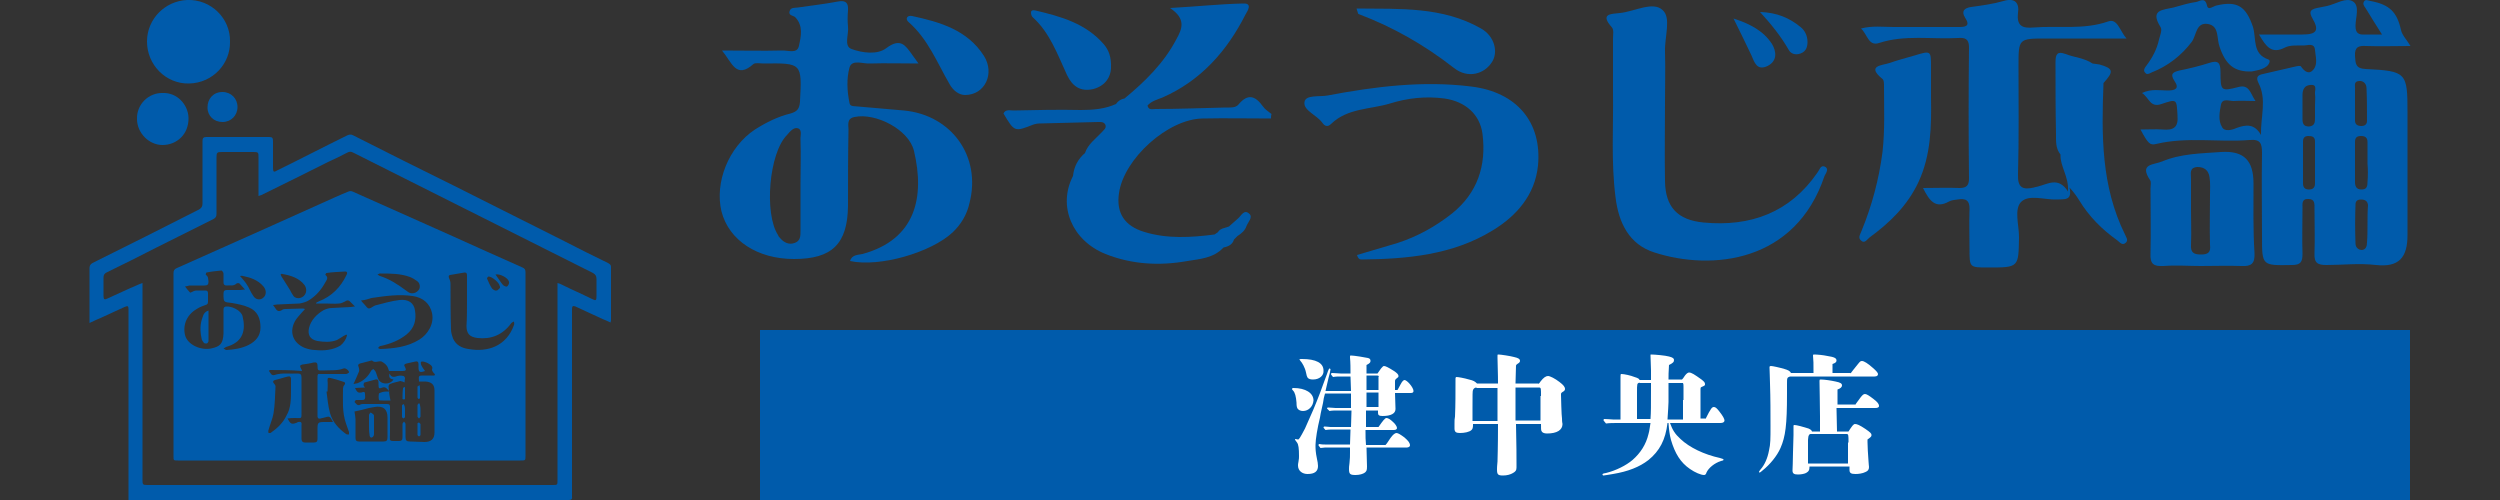 <?xml version="1.0" encoding="utf-8"?>
<!-- Generator: Adobe Illustrator 24.0.1, SVG Export Plug-In . SVG Version: 6.00 Build 0)  -->
<svg version="1.1" id="レイヤー_1" xmlns="http://www.w3.org/2000/svg" xmlns:xlink="http://www.w3.org/1999/xlink" x="0px"
	 y="0px" viewBox="0 0 500 100" style="enable-background:new 0 0 500 100;" xml:space="preserve">
<rect x="0" y="0" width="500" height="100" fill="#333333" stroke="none"/>
<style type="text/css">
	.st0{fill:#005BAB;}
	.st1{fill:#FFFFFF;}
</style>
<g>
	<path class="st0" d="M473.1,13.8c-2-0.1-2-1.1-2.1-2.6c-0.1-1.8,0.7-2.1,2.2-2c2.9,0.1,5.7,0,8.9,0c-0.8-1.3-1.7-2.2-1.9-3.2
		c-0.8-3.6-2.3-5.1-6.1-5.8c-0.5-0.1-1-0.4-1.3,0.1c-0.3,0.5,0,0.9,0.3,1.3c1,1.6,2,3.3,3.3,5.3c-1.5,0-2.5,0-3.4,0
		c-1.3,0.1-1.9-0.3-1.9-1.7c0-1.7,0.9-4-0.5-4.9c-1.4-0.9-3.4,0.5-5.2,0.9c-0.7,0.1-1.3,0.3-2,0.4c-1.3,0.3-1.7,0.7-0.9,2.1
		c1.4,2.4,0.8,3.2-2,3.2c-2.7,0-5.5,0-8.7,0c1.4,2.4,2.5,4,5.2,2.6c1-0.5,2.4-0.4,3.7-0.4c0.8,0,2.2-0.6,2.3,0.9
		c0.1,1.3,0.6,2.8-0.3,3.9c-0.9,1.1-1.8,0.4-2.5-0.6c-0.1-0.2-0.7-0.1-1.1,0c-2.2,0.5-4.3,1-6.5,1.5c-1,0.2-1.5,0.6-0.9,1.8
		c1.7,3.3,0.4,6.8,0.5,10.4c-1.3-2.3-3-2.1-4.9-1.4c-0.9,0.4-2.4,0.8-2.9-0.2c-0.8-1.3-0.5-3-0.2-4.5c0.3-1.3,1.6-0.7,2.5-0.7
		c1.5-0.1,2.9,0,4.4,0c-1-1.4-1.2-3.4-3.4-2.8c-3.5,0.9-3.6,0.8-3.6-3c0-1.9-0.5-2.4-2.3-1.8c-1.9,0.6-3.9,1.1-5.9,1.5
		c-1.2,0.3-2,0.6-1,2.1c1.1,1.6,0,1.9-1.4,1.9c-1.5,0-3.2-0.4-5.1,0.5c1.5,1,1.6,3,3.9,2.2c3.2-1.1,3-0.9,3.2,2.3
		c0.2,2.4-0.8,3-3,2.8c-1.3-0.1-2.7,0-4.4,0c1.5,2.8,1.9,3.2,3.1,2.9c6.2-1.5,12.5-0.3,18.7-0.8c2.2-0.2,2.5,0.7,2.5,2.6
		c-0.1,5.6,0,11.2,0,16.7c0,5.9,0,5.8,6,5.7c1.7,0,2.1-0.6,2.1-2.2c-0.1-3.1,0-6.2,0-9.2c0-0.8-0.2-1.9,1.2-1.8c1.3,0,1.2,1,1.2,1.9
		c0,3,0.1,6,0,8.9c-0.1,2,0.6,2.4,2.4,2.4c3.3,0,6.5-0.4,9.9,0c4.6,0.5,6.3-1.5,6.3-6c0-8.2,0-16.4,0-24.5
		C481.5,14.5,481.3,14.2,473.1,13.8z M463,32.7c0,1.3,0,2.7,0,4c0,0.8-0.4,1.2-1.2,1.2c-0.9,0-1.2-0.5-1.2-1.2c0-2.8,0-5.6,0-8.4
		c0-0.7,0.3-1.1,1.1-1.1c0.8,0,1.3,0.2,1.3,1.1C463,29.8,463,31.2,463,32.7z M463,18.8c0.1,0.7,0,1.5,0,2.3c0,0.9,0,1.7,0,2.6
		c0,0.8-0.1,1.5-1.2,1.6c-1.1,0-1.3-0.6-1.3-1.5c0-1.6,0-3.2,0-4.8c0-1.1,0.4-1.9,1.5-2C463.6,16.8,462.9,18.1,463,18.8z M471,18
		c0.1-0.7-0.4-1.7,0.8-1.8c0.9-0.1,1.5,0.6,1.5,1.4c0.1,2.2,0.1,4.4,0.1,6.6c0,0.7-0.5,1-1.1,1c-0.8,0-1.3-0.3-1.3-1.1
		c0-1.1,0-2.3,0-3.4c0,0,0,0,0,0C471,19.7,471,18.8,471,18z M473.5,44.8C473.5,44.8,473.5,44.8,473.5,44.8c0,1.2,0,2.5-0.1,3.7
		c0,0.7-0.2,1.4-1,1.5c-0.7,0-1.3-0.5-1.3-1.3c-0.1-2.6-0.1-5.2,0-7.8c0-0.7,0.4-1,1.1-1c0.8,0,1.3,0.3,1.4,1.1
		C473.5,42.3,473.5,43.6,473.5,44.8z M473.5,36.4c0,0.8-0.1,1.5-1.2,1.5c-1,0-1.3-0.6-1.3-1.5c0-2.7,0-5.3,0-8
		c0-0.8,0.3-1.2,1.2-1.2c0.8,0,1.3,0.3,1.3,1.2c0,1.4,0,2.9,0,4.3c0,0,0,0,0,0C473.6,33.9,473.6,35.2,473.5,36.4z"/>
	<path class="st0" d="M180.8,22.1c-3.1-0.3-6.1-0.5-9.2-0.8c-0.6-0.1-1.6,0.1-1.7-0.7c-0.5-2.4-0.6-4.9,0-7.1
		c0.5-1.7,2.7-0.7,4.1-0.8c3.1-0.1,6.2,0,9.7,0c-0.7-1-1-1.4-1.3-1.8c-1.3-1.8-2.3-3.4-5.1-1.3c-1.8,1.4-4.8,1-7,0.2
		c-1.6-0.6-0.5-2.9-0.7-4.5c-0.1-1-0.1-2.1,0-3.2c0.1-1.5-0.4-2.1-2-1.8c-2.6,0.5-5.3,0.8-8,1.2c-0.6,0.1-1.5-0.1-1.7,0.8
		c-0.2,0.8,0.7,0.8,1.1,1.1c1.7,1.7,1.2,3.9,0.8,5.7c-0.3,1.8-2.3,0.9-3.5,1c-3.7,0.1-7.5,0-11.9,0c2,2.4,2.8,5.8,6.3,2.7
		c0.4-0.3,1.3-0.1,2-0.1c7.7-0.1,7.7-0.1,7.3,7.6c-0.1,1.4-0.5,2-1.9,2.4c-2.5,0.6-4.9,1.8-7.1,3.2c-5.3,3.5-8.1,10.6-6.7,16.4
		c1.5,5.8,7.2,9.5,14.5,9.5c7.6,0,10.7-3,10.8-10.6c0-5.1,0-10.2,0.1-15.3c0-0.9-0.4-2.2,1.2-2.5c4.2-0.9,10.9,2.5,11.9,6.8
		c2.2,9.3,0.3,17.7-10.3,20.6c-0.9,0.2-2.1,0.1-2.5,1.4c5.9,1.3,16.2-1.7,20.5-5.7c1.7-1.6,2.9-3.6,3.4-5.9
		C196.3,31.3,190.3,23,180.8,22.1z M160.1,36.7C160.1,36.7,160.1,36.7,160.1,36.7c0,3.2,0,6.3,0,9.5c0,1,0,2-1.2,2.4
		c-1.1,0.4-2.1-0.1-2.8-0.9c-0.2-0.2-0.4-0.4-0.5-0.7c-2.8-4.3-1.8-16.4,1.8-20c0.6-0.7,1.4-1.7,2.3-1.3c0.8,0.4,0.3,1.6,0.4,2.4
		C160.2,30.9,160.1,33.8,160.1,36.7z"/>
	<path class="st0" d="M420.7,16.6c2.1-2.3,2-2.9-0.8-3.7c-0.4-0.1-0.9-0.1-1.4-0.2c0,0,0,0,0,0c-1.6-1.1-3.6-1.2-5.4-1.9
		c-1.6-0.6-2,0-2,1.6c0,4.8,0,9.6,0.1,14.4c0,1.4-0.1,2.9,0.9,4.1c-0.1,2.4,1.7,4.4,1.5,7.4c-1.9-3-4-1.5-6-1
		c-0.3,0.1-0.6,0.1-0.8,0.2c-2.2,0.5-3.3,0.1-3.2-2.6c0.2-7.2,0.1-14.4,0.1-21.7c0-5.5,0-5.5,5.6-5.5c5.2,0,10.3,0,16,0
		c-1.4-1.6-1.8-4.1-3.7-3.4c-4.9,1.7-9.9,0.8-14.9,1.2c-2.2,0.2-3.4-0.3-3.1-2.9c0.3-2-0.6-3.1-2.9-2.4c-2.1,0.6-4.3,0.9-6.5,1.2
		c-1.3,0.2-2,0.8-1.2,2.1c1.2,1.8,0,1.9-1.3,1.9c-4.3,0-8.7,0-13,0c-2.1,0-4.2-0.3-6.5,0.3c1.3,1.2,1.5,3.6,3.6,2.9
		c5.2-1.7,10.5-0.7,15.8-1c1.3-0.1,2.2,0.1,2.2,1.8c-0.1,8.8-0.1,17.5,0,26.3c0,1.4-0.5,1.9-1.9,1.9c-2.4-0.1-4.7,0-7.3,0
		c1.3,2.6,2.5,4.2,5.2,2.7c0.5-0.3,1.1-0.3,1.7-0.4c1.7-0.3,2.5,0.2,2.4,2.1c-0.1,2.6,0,5.2,0,7.8c0,3.7,0,3.7,3.7,3.7
		c6.2,0,6.1,0,6.2-6.1c0-2.4-1-5.5,0.4-7c1.6-1.6,4.7-0.4,7.2-0.5c1.5-0.1,3.1,0.3,2.5-2.4c0.9,1,1.4,1.7,1.9,2.5
		c2,3.3,4.6,5.9,7.7,8.1c0.5,0.4,1,1.1,1.7,0.4c0.5-0.5,0-1.1-0.2-1.6C420.2,37.2,420.3,26.9,420.7,16.6z"/>
	<path class="st0" d="M364.9,33.3c-0.8-0.3-1,0.7-1.4,1.2c-5.5,8-13.4,10.9-22.8,10c-5.2-0.5-7.6-3.1-7.7-8.2
		c-0.1-5.3,0-10.6,0-15.9c0,0,0,0,0,0c0-3.4,0.1-6.7,0-10.1c-0.1-2.9,1.3-6.8-0.5-8.3c-1.9-1.8-5.6,0.3-8.5,0.6
		c-1.8,0.2-4.1,0.1-1.6,2.9c0.4,0.5,0.2,1.5,0.2,2.2c0,3.6,0,7.1,0,10.7c0.1,7-0.4,14,0.5,21c0.6,5.1,2.7,9.5,7.8,11.1
		c11.5,3.7,28.2,2,34-15.3C365.2,34.6,365.9,33.7,364.9,33.3z"/>
	<path class="st0" d="M252.6,21.3c-1.5-2.1-3-2.7-4.9-0.4c-0.6,0.7-1.6,0.6-2.5,0.6c-4.7,0.1-9.4,0.3-14.1,0.3
		c-0.6,0-1.4,0.3-1.6-0.7c0.8-0.9,2-1.2,3-1.6c7.7-3.4,12.9-9.3,16.6-16.6c0.4-0.7,1.5-2.3-0.5-2.2c-4.6,0.1-9.1,0.6-14.6,0.9
		c3.3,2.2,2.4,4.2,1.3,6.2c-2.5,4.8-6.3,8.5-10.4,11.9c-0.7,0.1-1.3,0.5-1.7,1.1c0,0,0,0,0,0c-2.2,1-4.6,1.2-7,1.2
		c-4.5-0.1-9,0-13.5,0.1c-0.7,0-1.6-0.3-2,0.6c2.2,3.7,2.2,3.7,6,2.2c0.4-0.1,0.7-0.2,1.1-0.2c3.9-0.1,7.9-0.2,11.8-0.3
		c0.5,0,1.2-0.1,1.5,0.6c0.2,0.7-0.4,1-0.7,1.4c-1.2,1.3-2.8,2.4-3.4,4.2c0,0,0,0,0,0c-1.4,1.2-2.2,2.7-2.4,4.6
		c-3.1,6-0.2,12.9,6.5,15.6c5.3,2.1,10.8,2.4,16.4,1.4c2.5-0.4,5.2-0.6,7.1-2.6c0,0,0.1-0.1,0.1-0.1c1-0.2,1.8-0.6,2.1-1.6
		c0.2-0.2,0.5-0.5,0.7-0.7c0.8-0.5,1.5-1.1,1.8-2c0.3-0.8,1.4-1.8,0.5-2.5c-1-0.9-1.6,0.5-2.2,1c-0.6,0.5-1.1,1-1.7,1.5
		c0,0-0.1,0.1-0.1,0.1c-0.7,0.3-1.7,0.3-2.2,1.1c0,0-0.1,0.1-0.1,0.1c-0.2,0.1-0.4,0.3-0.6,0.4c-4.7,0.6-9.4,0.9-14-0.5
		c-4-1.2-5.7-3.8-5.1-7.8c1-6.9,9.8-14.8,16.7-14.9c4.6-0.1,9.1,0,13.7,0c0-0.3,0-0.6,0.1-0.9C253.7,22.3,253,21.9,252.6,21.3z"/>
	<path class="st0" d="M294.2,17.3c-9.6-1.2-19.2,0-28.7,1.8c-1.6,0.3-4.4-0.2-4.6,1.3c-0.3,1.7,2.5,2.6,3.6,4.2
		c0.5,0.7,1.1,0.8,1.7,0.2c3.3-3.2,7.8-2.9,11.8-4.1c3.5-1.1,7.2-1.5,10.9-1c4.2,0.6,7.1,3.2,7.6,7.1c0.8,6.3-1,11.8-6.1,15.9
		c-3.3,2.6-6.9,4.6-10.9,5.9c-2.7,0.8-5.4,1.6-8.1,2.4c0.2,0.7,0.5,0.9,0.9,0.9c9.1-0.1,18.2-0.9,26.2-5.8c4.8-2.9,8.5-7.1,9.1-13
		C308.4,24.5,303.4,18.4,294.2,17.3z"/>
	<path class="st0" d="M450.7,36.7c0-4.6-1.9-6.6-6.5-6.3c-4,0.3-8,0.3-11.8,1.9c-1.7,0.7-4.6,0.4-2.4,3.7c0.3,0.4,0.1,1.1,0.1,1.7
		c0,4.3,0.1,8.6,0,13c-0.1,2.1,0.6,2.6,2.6,2.5c2.5-0.2,5,0,7.5,0c2.7,0,5.4-0.1,8.1,0c2,0.1,2.7-0.5,2.6-2.6
		C450.6,46,450.7,41.3,450.7,36.7z M440.2,50.9c-1.5,0-2.1-0.4-2-2c0.1-2.3,0-4.6,0-6.9c0,0,0,0,0,0c0-2.1,0-4.2,0-6.3
		c0-1-0.4-2.2,1.3-2.3c1.4,0,2.2,0.7,2.4,2c0.2,1.2,0.1,2.5,0.1,3.7c0,3.3-0.1,6.5,0,9.8C442.2,50.5,441.6,50.9,440.2,50.9z"/>
	<path class="st0" d="M386.2,19.5c0-1,0-1.9,0-2.9c0-1.1,0-2.1,0-3.2c0-3.3,0-3.3-3.3-2.3c-1.7,0.5-3.3,0.9-5,1.5
		c-1.5,0.5-4.7,0.5-1.4,3.2c0.3,0.2,0.3,0.9,0.3,1.4c0,4.4,0.2,8.8-0.3,13.2c-0.7,5.4-2.1,10.7-4.2,15.8c-0.2,0.6-0.8,1.3-0.1,1.9
		c0.7,0.7,1.2-0.2,1.7-0.6c4.1-3,7.6-6.4,9.8-11.1C386.2,31,386.3,25.3,386.2,19.5z"/>
	<path class="st0" d="M271.7,2.8c6.9,2.6,13.2,6.2,19.1,10.8c2.8,2.2,6.1,1.2,7.6-1.2c1.3-2,0.5-5.2-2.2-6.7
		c-7.7-4.4-16.2-3.9-24.9-4C271.6,2.5,271.6,2.8,271.7,2.8z"/>
	<path class="st0" d="M430.3,14.5c3.3-1.3,6-3.4,8.1-6.2c0.9-1.3,0.8-3.9,3.2-3.5c2.3,0.4,1.7,2.9,2.3,4.5c1.2,3.6,2.9,5.1,6.4,5
		c0.9-0.2,2-0.3,3-1c0.5-0.4,0.9-1.2,0.4-1.4c-3.3-1.1-2.4-4.2-3.1-6.5c-1.4-4.1-3.1-5.3-7.3-4.3c-0.6,0.1-1.7,1.1-1.9,0
		c-0.4-1.8-1.5-0.8-2.2-0.7c-1.5,0.2-3,0.7-4.5,1.1c-2.1,0.5-4.8,0.4-2.6,3.9c0.4,0.6-0.1,1.7-0.3,2.5c-0.4,1.9-1.3,3.6-2.5,5.2
		c-0.3,0.4-0.8,1-0.2,1.5C429.4,15,429.9,14.7,430.3,14.5z"/>
	<path class="st0" d="M213.4,15c1.1,2.3,2.7,3.4,5.3,2.8c2.5-0.7,3.4-2.5,3.5-4.1c0.1-2.4-0.5-3.7-1.4-4.8
		c-3.6-4.2-8.6-5.6-13.7-6.8c-0.4-0.1-0.9-0.1-0.9,0.4c0,0.3,0.1,0.8,0.4,1C210,6.6,211.5,10.9,213.4,15z"/>
	<path class="st0" d="M182.4,3.2c-1-0.2-1.4,0.6-0.7,1.2c3.9,3.4,5.7,8.1,8.2,12.4c0.7,1.3,1.9,2.2,3.1,2.2c4,0,6-4.3,3.8-7.8
		C193.5,6,188,4.4,182.4,3.2z"/>
	<path class="st0" d="M360.1,10.7c1.1-0.4,1.4-1.3,1.4-2.3c0-1.2-0.5-2.3-1.4-3c-2.2-1.8-4.7-2.9-8.1-3c2.3,2.5,4.2,4.9,5.7,7.5
		C358.1,10.7,359,11.1,360.1,10.7z"/>
	<path class="st0" d="M353.5,13.2c2-1,1.8-2.9,0.9-4.4c-1.7-2.6-4.3-4-7.7-5.1c1.4,2.8,2.5,5.1,3.6,7.4
		C350.9,12.5,351.4,14.2,353.5,13.2z"/>
</g>
<g>
	<path class="st0" d="M17.9,64.6c0-0.4,0-0.6,0-0.8c0-3.4,0-6.7,0-10.1c0-0.5,0.1-0.8,0.6-1.1c7.1-3.5,14.2-7.1,21.3-10.7
		c0.5-0.3,0.7-0.6,0.7-1.2c0-4.2,0-8.3,0-12.5c0-0.6,0.2-0.8,0.8-0.8c4.2,0,8.3,0,12.5,0c0.7,0,0.8,0.2,0.8,0.9c0,1.8,0,3.5,0,5.3
		c0,0.8,0.2,0.9,0.8,0.5c4.7-2.3,9.3-4.7,14-7c0.4-0.2,0.8-0.3,1.3,0c6.7,3.4,13.3,6.7,20,10c7.4,3.7,14.7,7.4,22.1,11.1
		c2.9,1.5,5.9,3,8.8,4.4c0.3,0.2,0.6,0.3,0.6,0.8c0,3.5,0,7,0,10.5c0,0.1,0,0.3-0.1,0.6c-0.6-0.3-1.1-0.5-1.6-0.7
		c-1.8-0.8-3.6-1.7-5.4-2.5c-0.5-0.2-0.7-0.1-0.7,0.5c0,0.4,0,0.8,0,1.2c0,11.9,0,23.8,0,35.7c0,0.2,0,0.4,0,0.6
		c0.1,0.6-0.2,0.7-0.7,0.7c-6.4,0-12.9,0-19.3,0c-22.6,0-45.3,0-67.9,0c-0.2,0-0.5,0-0.8,0c0-0.2,0-0.4,0-0.6c0-12.4,0-24.7,0-37.1
		c0-0.1,0-0.3,0-0.4c0-0.7-0.1-0.8-0.8-0.5c-1.6,0.7-3.2,1.5-4.8,2.2C19.4,63.9,18.7,64.2,17.9,64.6z M111.5,56.6
		c0.4,0.1,0.6,0.2,0.8,0.3c2,1,4.1,1.9,6.1,2.9c0.8,0.4,0.9,0.3,0.9-0.6c0-1.1,0-2.3,0-3.4c0-0.6-0.2-0.9-0.7-1.2
		c-8.3-4.2-16.6-8.3-24.9-12.5c-7.7-3.9-15.4-7.7-23.1-11.6c-0.4-0.2-0.7-0.2-1.1,0c-1.3,0.7-2.6,1.3-3.9,1.9
		c-4.4,2.2-8.8,4.4-13.3,6.6c-0.2,0.1-0.4,0.1-0.6,0.2c0-0.3,0-0.6,0-0.8c0-2.3,0-4.6,0-6.9c0-1,0-1.1-1-1.1c-2.1,0-4.2,0-6.3,0
		c-1,0-1.1,0.1-1.1,1.1c0,3.8,0,7.5,0,11.3c0,0.5-0.2,0.8-0.6,1c-3.8,1.9-7.6,3.8-11.4,5.7c-3.3,1.7-6.7,3.4-10,5
		c-0.4,0.2-0.6,0.5-0.6,1c0,1.2,0,2.5,0,3.7c0,0.7,0.2,0.8,0.8,0.5c1.5-0.7,3.1-1.4,4.6-2.1c0.8-0.3,1.5-0.7,2.4-1
		c0,0.3,0,0.5,0,0.7c0,4,0,8,0,12c0,8.9,0,17.9,0,26.8c0,0.8,0.1,0.9,0.9,0.9c1.2,0,2.3,0,3.5,0c25.9,0,51.7,0,77.6,0c1,0,1,0,1-1
		c0-12.7,0-25.4,0-38.1C111.5,57.7,111.5,57.2,111.5,56.6z"/>
	<path class="st0" d="M46,8.3c0.1,4.4-3.4,8.3-8.2,8.4c-4.6,0.1-8.4-3.7-8.4-8.4c0-4.5,3.6-8.1,8-8.3C42.2-0.2,46.1,3.7,46,8.3z"/>
	<path class="st0" d="M32.6,18.6c2.8-0.1,5,2.3,5.1,4.9c0.1,3.4-2.4,5.5-5.2,5.5c-2.7,0-5.1-2.4-5.1-5.2
		C27.3,20.9,29.7,18.5,32.6,18.6z"/>
	<path class="st0" d="M44.5,18.4c1.7,0,3,1.3,3,3c0,1.7-1.3,3-3,3c-1.7,0-3-1.2-3-2.9C41.5,19.7,42.7,18.4,44.5,18.4z"/>
	<path class="st0" d="M69.9,92.1c-11.4,0-22.9,0-34.3,0c-0.9,0-0.9,0-0.9-0.9c0-6.1,0-12.2,0-18.3c0-6.1,0-12.2,0-18.3
		c0-0.5,0.2-0.8,0.7-1c5.9-2.6,11.8-5.3,17.7-7.9c4.6-2.1,9.2-4.1,13.8-6.2c0.9-0.4,1.8-0.8,2.8-1.2c0.2-0.1,0.6-0.1,0.8,0
		c8.9,4,17.8,7.9,26.6,11.9c2.5,1.1,4.9,2.2,7.4,3.3c0.5,0.2,0.6,0.5,0.6,1c0,12.2,0,24.4,0,36.6c0,1,0,1-1,1
		C92.7,92.1,81.3,92.1,69.9,92.1z M70.7,76.8c0.4-0.1,0.7-0.1,0.9-0.2c1.2-0.5,2-1.3,2.6-2.4c0.1-0.2,0.3-0.3,0.5-0.4
		c0.1,0.2,0.3,0.3,0.4,0.5c0.2,0.4,0.3,0.9,0.5,1.4c0.3,0.7,0.9,1,1.6,1c0.5,0,1.1-0.2,1.5-0.8c-0.6-0.1-1-0.3-0.8-1.2
		c0.4,0.9,1,0.7,1.6,0.5c0.4-0.1,0.8-0.1,1.2,0c0.1,0,0.3,0.3,0.3,0.4c0,0.3-0.1,0.6-0.1,0.9c-0.2-0.1-0.3-0.2-0.5-0.2
		c-0.1,0-0.2-0.1-0.3-0.1c-0.7,0.2-1.4,0.3-2.1,0.6c-0.1,0-0.3,0.3-0.3,0.5c0.1,1,0.2,2,0.4,2.8c-0.7,0-1.1,0-1.6,0
		c-0.2,0-0.7,0-0.7-0.1c-0.1-0.4-0.1-0.9,0-1.3c0-0.1,0.5-0.2,0.7-0.3c0.4-0.1,0.8-0.1,1.4-0.1c-0.5-0.5-0.7-1-1.4-0.8
		c-0.7,0.3-0.8,0.2-0.8-0.6c0-0.2,0-0.3,0-0.5c0-0.4-0.2-0.6-0.6-0.5c-0.7,0.2-1.5,0.4-2.2,0.6c-0.1,0-0.2,0.3-0.2,0.5
		c0,0.1,0.1,0.3,0.3,0.5c-0.7,0-1.4,0.1-2,0.1c0.4,0.9,0.7,1,1.3,0.9c0.3-0.1,0.7-0.3,0.7,0.3c0.1,1,0,1.2-0.6,1.2
		c-0.4,0-0.8,0-1.2,0c-0.1,0-0.3,0.4-0.3,0.4c0.3,0.3,0.6,0.9,1.2,0.5c0.2-0.1,0.4-0.1,0.6-0.1c1.6,0,3.1,0,4.7,0
		c0.5,0,0.6,0.2,0.6,0.6c0,1.7,0,3.4,0,5.1c0,1.9-0.4,1.7,1.8,1.7c0.5,0,0.7-0.2,0.7-0.7c0-0.9,0-1.8,0-2.7c0-0.2,0.2-0.3,0.3-0.5
		c0.1,0.2,0.3,0.3,0.3,0.5c0,0.9,0,1.7,0,2.6c0,0.7,0.2,0.9,0.9,0.9c1,0,1.9,0.1,2.9,0.1c1.3,0,2-0.6,2-1.9c0-2.8,0-5.6,0-8.4
		c0-1.2-0.6-1.7-1.8-1.8c-0.4,0-0.9,0-1.3,0c-0.1-1.2-0.1-1.2,1-1.2c0.7,0,1.4,0,2.1,0c0-0.1,0-0.1,0.1-0.2
		c-0.1-0.2-0.3-0.3-0.4-0.5c-0.1-0.1-0.2-0.3-0.2-0.5c0.2-0.5-0.1-0.8-0.4-1c-0.4-0.3-0.9-0.5-1.4-0.6c-0.1,0-0.4,0-0.4,0.1
		c-0.1,0.1,0,0.3,0,0.5c0.2,0.5,0.5,0.9,0.8,1.3c-1.1,0.4-1.3,0.2-1.3-0.8c0-0.2,0-0.4,0-0.6c0-0.4-0.2-0.6-0.6-0.5
		c-0.6,0.1-1.2,0.3-1.8,0.4c-0.4,0.1-0.6,0.3-0.3,0.7c0.3,0.6,0.2,0.8-0.5,0.8c-0.9,0-1.8,0-2.7,0c-0.1-0.3-0.2-0.7-0.4-1
		c-0.3-0.4-0.7-0.7-1.1-0.9c-0.6-0.2-1.3,0.4-1.9-0.2c0,0-0.1,0-0.1,0c-0.8,0.2-1.5,0.4-2.3,0.6c-0.3,0.1-0.5,0.3-0.3,0.6
		c0.1,0.3,0.2,0.7,0.1,1C71.4,75.3,71.1,75.9,70.7,76.8z M37,57.3c0.4,0.5,0.7,0.9,1,1.2c0.1,0.1,0.5-0.2,0.8-0.3
		c0.1,0,0.3-0.1,0.4-0.1c0.6,0,1.2,0,1.8,0c0.5,0,0.6,0.2,0.6,0.6c0,0.5,0,1.1,0,1.6c0,0.4-0.1,0.6-0.5,0.7
		c-0.6,0.2-1.1,0.4-1.6,0.7c-2,1.1-3,3.1-2.5,5.3c0.5,2,3.2,3.1,5.2,2.7c1.9-0.4,2.4-1,2.5-3c0-0.3,0-0.7,0-1c0-1.2,0-2.5,0-3.7
		c0-0.3,0-0.6,0.5-0.7c1.2-0.1,3,0.8,3.3,1.9c0.7,2.8,0.1,5-2.7,6c-0.2,0.1-0.4,0.1-0.6,0.2c-0.2,0.1-0.3,0.2-0.5,0.3
		c0.2,0.1,0.4,0.3,0.6,0.3c1.5-0.1,3-0.3,4.4-1c1.4-0.7,2.4-1.8,2.4-3.5c0-1.8-0.6-3.3-2.3-4c-1.1-0.5-2.3-0.7-3.4-0.9
		c-1.7-0.2-1.7-0.1-1.7-1.9c0-0.5,0.2-0.7,0.7-0.7c0.9,0,1.8,0,2.7,0c0.2,0,0.5-0.1,0.9-0.1c-0.5-0.5-0.8-0.9-1.1-1.2
		c-0.1-0.1-0.4-0.1-0.6,0c-0.6,0.6-1.3,0.3-2,0.4c-0.4,0-0.6-0.2-0.6-0.6c0-0.6,0-1.2,0-1.8c0-0.2-0.3-0.6-0.4-0.6
		c-1,0.1-2,0.2-3,0.4c-0.1,0-0.2,0.5-0.1,0.5c0.5,0.3,0.4,0.8,0.5,1.3c0,0.6-0.2,0.8-0.8,0.8c-1,0-2.1,0-3.1,0
		C37.7,57.2,37.5,57.2,37,57.3z M69.4,67.1c0-0.1-0.1-0.1-0.1-0.2c-0.2,0.1-0.4,0.2-0.6,0.3c-0.5,0.3-0.9,0.6-1.3,0.8
		c-1.3,0.5-2.6,0.4-3.9,0.2c-1.5-0.3-2-1.2-1.7-2.6c0.4-1.6,1.5-2.7,2.8-3.5c0.5-0.3,1.2-0.5,1.8-0.5c1.2-0.1,2.5-0.1,3.8-0.2
		c0.2,0,0.4-0.1,0.8-0.1c-0.4-0.4-0.7-0.7-1-1c-0.3-0.3-0.6-0.3-1,0c-0.4,0.2-0.8,0.4-1.2,0.4c-0.9,0.1-1.8,0-2.7,0
		c-0.6,0-1.2,0-1.9,0c0-0.1,0.1-0.1,0.1-0.2c0.1-0.1,0.3-0.1,0.4-0.2c2.6-1,4.4-2.8,5.6-5.3c0.2-0.4,0.2-0.7-0.3-0.7
		c-1.3,0.1-2.5,0.1-3.7,0.3c-0.1,0-0.3,0.4-0.2,0.4c0.6,0.5,0.3,0.9,0,1.4c-0.8,1.5-1.9,2.8-3.4,3.7c-0.5,0.3-1.2,0.5-1.8,0.6
		c-1.5,0.1-3,0.1-4.5,0.2c-0.2,0-0.5,0.1-0.8,0.1c0.2,0.3,0.4,0.5,0.5,0.7c0.3,0.5,0.7,0.7,1.3,0.3c0.2-0.2,0.6-0.2,0.8-0.2
		c1.1,0,2.2-0.1,3.4-0.1c0.1,0,0.3,0.1,0.4,0.1c-0.6,0.7-1.3,1.4-1.8,2.1c-1.5,2.3-0.7,4.7,1.8,5.7c0.6,0.2,1.3,0.4,2,0.4
		c1.8,0.2,3.6,0,5.1-0.9C68.7,68.6,69.2,67.9,69.4,67.1z M93.4,60.3C93.4,60.3,93.4,60.3,93.4,60.3c0-1.7,0-3.4,0-5.1
		c0-0.4,0-0.7-0.5-0.7C91.9,54.7,91,54.8,90,55c-0.3,0.1-0.3,0.2-0.2,0.6c0.2,0.4,0.3,0.8,0.3,1.2c0,3,0,6.1,0.1,9.1
		c0,0.6,0.2,1.2,0.4,1.8c0.6,1.3,1.7,1.9,3.1,2.1c3.9,0.7,7.6-0.6,9.1-4.8c0.1-0.2,0-0.4,0-0.7c-0.2,0.1-0.5,0.2-0.6,0.4
		c-1.7,2.3-4,3.2-6.7,2.9c-1.6-0.2-2.2-0.9-2.2-2.4C93.4,63.5,93.4,61.9,93.4,60.3z M53.9,74c0,0.1,0,0.1-0.1,0.2
		c0.3,0.4,0.5,1,1.1,0.8c1.5-0.5,3.1-0.2,4.6-0.3c0.6,0,0.8,0.2,0.8,0.8c0,2.3,0,4.6,0,6.8c0,1.6,0.1,1.3-1.3,1.3
		c-0.5,0-0.9,0-1.5,0.1c0.6,1.1,0.8,1.2,1.7,0.9c0.1,0,0.2-0.1,0.4-0.2c0.5-0.1,0.8,0,0.7,0.6c0,0.9,0,1.9,0,2.8
		c0,0.4,0.2,0.7,0.7,0.7c0.6,0,1.2,0,1.8,0c0.5,0,0.7-0.2,0.7-0.7c0-0.6,0-1.1,0-1.7c0-1.7,0-1.7,1.7-1.7c0.4,0,0.9,0,1.4,0
		c-0.6-1.2-0.7-1.2-1.7-0.9c-0.3,0.1-0.5,0.1-0.8,0.2c-0.3,0.1-0.6,0-0.6-0.5c0-2.6,0-5.3,0-7.9c0-0.4,0.1-0.6,0.5-0.5
		c0.3,0,0.6,0,1,0c1.4,0,2.8,0,4.2,0c0.2,0,0.5-0.2,0.6-0.3c0.1-0.3-0.7-1-1.1-0.8c-1.3,0.5-2.7,0.3-4.1,0.4c-1,0-1.1,0.1-1.1-1
		c0-0.5-0.2-0.7-0.8-0.6c-0.7,0.2-1.5,0.3-2.2,0.4c-0.5,0.1-0.6,0.3-0.3,0.8c0.1,0.1,0.1,0.2,0.2,0.5C58.1,74,56,74,53.9,74z
		 M72.2,60.1c0.3,0.4,0.5,0.6,0.7,0.8c0.8,1,0.8,1,1.9,0.3c0.1,0,0.2-0.1,0.2-0.1c1.6-0.4,3.2-0.9,4.9-1.1c1.8-0.2,2.9,0.6,3.1,2.1
		c0.3,1.9-0.1,3.5-1.7,4.8c-1.5,1.2-3.3,1.9-5.2,2.3c-0.2,0-0.3,0.2-0.5,0.4c0.2,0.1,0.3,0.2,0.5,0.2c2.7-0.1,5.4-0.4,7.8-1.9
		c1.6-1,3-3.1,2.5-5.3c-0.4-1.8-1.7-3.1-3.9-3.4c-2.7-0.4-5.5,0-8.2,0.4C73.7,59.8,73.1,60,72.2,60.1z M70.9,82.3
		c0.1,0.7,0.2,1.2,0.2,1.7c0,1.2,0,2.4,0,3.6c0,0.5,0.2,0.7,0.7,0.7c1.6,0,3.3,0,4.9,0c0.6,0,0.8-0.2,0.8-0.8c0-1.3,0-2.6,0-4
		c0-1.7-0.9-2.4-2.6-2.1c-0.4,0.1-0.7,0.1-1.1,0.2C72.8,81.9,71.8,82.1,70.9,82.3z M58.2,77.9c0-0.7,0-1.4,0-2.1
		c0-0.4-0.2-0.6-0.6-0.5c-0.9,0.2-1.7,0.5-2.6,0.7c-0.4,0.1-0.5,0.4-0.2,0.7c0.2,0.2,0.3,0.4,0.3,0.6c-0.1,1.8-0.1,3.6-0.4,5.4
		c-0.2,1.1-0.7,2.2-1,3.3c-0.1,0.2,0,0.4,0,0.6c0.1,0,0.3,0,0.4,0c1.3-0.9,2.5-2,3.2-3.5C58.2,81.6,58.2,79.8,58.2,77.9z M65.5,78.3
		c-0.1,0-0.1,0-0.2,0c0.2,1.4,0.3,2.9,0.7,4.3c0.5,1.8,1.7,3.1,3.2,4.2c0.1,0.1,0.4,0.1,0.6,0.1c0-0.2,0-0.4,0-0.5
		c-0.2-0.6-0.4-1.1-0.6-1.7c-0.8-2.3-0.6-4.6-0.6-7c0-0.2,0.1-0.5,0.2-0.6c0.4-0.5,0.2-0.7-0.3-0.8c-0.8-0.3-1.6-0.5-2.4-0.7
		c-0.5-0.1-0.6,0-0.6,0.5C65.6,76.8,65.5,77.6,65.5,78.3z M75.5,54.9c0.3,0.2,0.4,0.3,0.5,0.3c1.9,0.6,3.6,1.7,5.2,2.9
		c0.3,0.2,0.5,0.4,0.8,0.5c0.7,0.2,1.4-0.1,1.8-0.7c0.3-0.5,0.2-1.3-0.4-1.7c-0.4-0.3-0.9-0.6-1.4-0.8c-1.9-0.7-3.9-0.7-5.9-0.7
		C76,54.6,75.8,54.8,75.5,54.9z M56.1,54.9c0.1,0.1,0.1,0.3,0.2,0.4c0.6,0.9,1.1,1.8,1.7,2.7c0.2,0.4,0.4,0.8,0.7,1.2
		c0.3,0.4,0.8,0.5,1.3,0.4c1.2-0.3,1.6-1.6,0.9-2.6c-1.1-1.4-2.7-1.9-4.4-2.2C56.3,54.7,56.3,54.8,56.1,54.9z M48,55.2
		c0.5,0.6,0.9,1,1.3,1.6c0.5,0.7,0.8,1.6,1.3,2.3c0.5,0.9,1.5,1,2.1,0.4c0.6-0.5,0.6-1.5,0-2.2c-1.1-1.3-2.6-1.8-4.1-2.1
		C48.4,55.1,48.2,55.2,48,55.2z M100,57.6c0-0.3,0-0.4-0.1-0.5c-0.1-0.6-1.5-1.8-2.2-1.8c-0.1,0-0.3,0.3-0.3,0.4
		c0.3,0.7,0.6,1.4,1,2c0.2,0.2,0.6,0.5,0.9,0.4C99.6,58.1,99.8,57.7,100,57.6z M99.1,54.9c0.5,0.7,1,1.5,1.5,2.1
		c0.2,0.2,0.7,0.4,0.8,0.3c0.2-0.1,0.5-0.6,0.4-0.9C101.7,55.6,100,54.7,99.1,54.9z"/>
	<path class="st0" d="M84.1,82.1c0,0.4,0,0.8,0,1.2c0,0.1-0.2,0.3-0.3,0.4c-0.1-0.1-0.3-0.3-0.3-0.4c0-0.8,0-1.5,0-2.3
		c0-0.1,0.2-0.2,0.3-0.4c0.1,0.1,0.2,0.3,0.2,0.4C84.1,81.4,84.1,81.8,84.1,82.1C84.1,82.1,84.1,82.1,84.1,82.1z"/>
	<path class="st0" d="M81,82.2c0,0.4,0,0.8,0,1.2c0,0.1-0.2,0.2-0.3,0.3c-0.1-0.1-0.3-0.2-0.3-0.3c0-0.8,0-1.5,0-2.3
		c0-0.1,0.2-0.2,0.3-0.3c0.1,0.1,0.2,0.3,0.2,0.4C81,81.4,81,81.8,81,82.2C81,82.2,81,82.2,81,82.2z"/>
	<path class="st0" d="M84.1,85.9c0,0.4,0,0.7,0,1.1c0,0.1-0.2,0.2-0.3,0.3c-0.1-0.1-0.3-0.2-0.3-0.3c0-0.8,0-1.5,0-2.3
		c0-0.1,0.2-0.2,0.3-0.2c0.1,0.1,0.2,0.2,0.3,0.3C84.1,85.1,84.1,85.5,84.1,85.9C84.1,85.9,84.1,85.9,84.1,85.9z"/>
	<path class="st0" d="M83.9,77c0,0.2,0.1,0.4,0.1,0.5c0,0.7,0,1.4,0,2.1c0,0.1-0.2,0.2-0.3,0.2c-0.1-0.1-0.2-0.2-0.2-0.3
		c0-0.7,0-1.5,0-2.2C83.7,77.2,83.8,77.1,83.9,77z"/>
	<path class="st0" d="M81,77.4c0,0.8,0,1.6,0,2.3c0,0.1-0.1,0.2-0.2,0.2c-0.1,0-0.3-0.1-0.3-0.1c0-0.7,0-1.4,0.1-2.1
		C80.6,77.5,80.7,77.5,81,77.4z"/>
	<path class="st0" d="M41.7,62.1c0,2.1,0,4.1,0,6.1c0,0.2-0.2,0.4-0.3,0.5c-0.2,0-0.5,0-0.6-0.1c-0.2-0.3-0.5-0.6-0.5-1
		c-0.3-1.4-0.3-2.8,0.2-4.1C40.7,62.7,41.1,62.3,41.7,62.1z"/>
	<path class="st0" d="M73.8,85c0-0.7,0-1.3,0-2c0-0.2,0.2-0.3,0.3-0.5c0.2,0.1,0.4,0.2,0.6,0.4c0.1,0.1,0.1,0.3,0.1,0.4
		c0,1.2,0,2.4,0,3.6c0,0.2-0.2,0.5-0.4,0.6c-0.4,0.1-0.5-0.3-0.5-0.6C73.8,86.3,73.8,85.6,73.8,85z"/>
</g>
<rect x="152" y="66" class="st0" width="330" height="34"/>
<g>
	<path class="st1" d="M260.6,82.2c-0.5,0-0.9-0.2-1.1-0.5c-0.1-0.2-0.2-0.4-0.2-1.2c-0.1-1.2-0.3-2-0.7-2.4
		c-0.1-0.1-0.2-0.2-0.2-0.3c0-0.1,0.1-0.2,0.3-0.2c2.4,0,4,1,4,2.5C262.6,81.3,261.7,82.2,260.6,82.2z M279.5,78
		c0.2-0.3,0.2-0.4,0.6-1.1c0.3-0.6,0.6-0.9,0.8-0.9c0.5,0,1.8,1.5,1.8,2.2c0,0.3-0.2,0.4-0.6,0.4h-3.1l0.1,3.2
		c0,0.9-0.9,1.4-2.6,1.4c-0.7,0-0.9-0.2-0.9-0.6v-0.5h-2.4l0,3.3h2.5c0.9-1.3,1.3-1.8,1.6-1.8c0.3,0,0.8,0.3,1.2,0.7
		c0.5,0.4,0.9,1,0.9,1.3c0,0.2-0.2,0.4-0.6,0.4h-5.7c0,1.6,0,1.8,0.1,3h3.9c0.2-0.2,0.2-0.2,1-1.4c0.5-0.7,0.9-1,1.2-1
		c0.3,0,0.8,0.3,1.6,0.9c0.8,0.7,1.1,1.1,1.1,1.6c0,0.2-0.3,0.4-0.6,0.4h-8.1l0.1,3.8c0,0.8-0.1,0.9-0.4,1.2
		c-0.4,0.3-1.1,0.5-1.9,0.5c-1.1,0-1.3-0.2-1.3-1.2c0-0.2,0-0.6,0.1-1.2c0.1-1.1,0.1-1.2,0.1-2.1c0-0.7,0-0.9,0-1h-4.2
		c-0.6,0-1.1,0-1.7,0.1c-0.4-0.5-0.4-0.5-0.4-0.6c0-0.1,0.1-0.2,0.2-0.2c0.4,0.1,0.9,0.1,1.1,0.1h5l0.1-3H267c-0.6,0-1.3,0-1.9,0.1
		c-0.4-0.4-0.4-0.5-0.4-0.5c0-0.1,0.1-0.2,0.2-0.2c0.4,0,0.9,0.1,1.2,0.1h4.1l0.1-3.3h-2.8c-0.5,0-1.1,0-1.6,0.1
		c-0.4-0.4-0.5-0.5-0.5-0.5c0-0.1,0.1-0.2,0.2-0.2c0.5,0,1.2,0.1,1.5,0.1h3.1v-2.9H265c-0.2,0.7-0.3,1.1-0.4,1.9
		c-0.3,1.5-0.4,1.6-0.6,2.9c-0.5,2-0.9,4.4-0.9,5.5c0,0.7,0,1.4,0.3,2.8c0.1,0.4,0.2,1,0.2,1.4c0,1.1-0.7,1.6-2.1,1.6
		c-1,0-1.9-0.6-1.9-1.7c0-0.2,0-0.3,0.1-0.8c0.1-0.5,0.1-0.8,0.1-1.1c0-1.5-0.1-2.3-0.4-2.7c-0.2-0.3-0.4-0.5-0.4-0.6
		c0-0.1,0.1-0.1,0.1-0.1s0.4,0.1,0.5,0.1c0.2,0,0.4-0.3,1.4-2.2c1.4-3.1,2-4.5,3-7.1c0.7-2,1.5-4,1.6-4.4c0.2-0.4,0.2-0.5,0.3-0.5
		s0.2,0.1,0.2,0.2c0,0.1-0.2,1.1-0.4,1.7c-0.2,0.9-0.4,1.7-0.6,2.6h5.1l-0.1-2.9h-1.9c-0.5,0-1.1,0-1.6,0.1
		c-0.4-0.5-0.4-0.5-0.4-0.6c0-0.1,0.1-0.2,0.2-0.2c0.6,0,1.3,0.1,1.7,0.1h2c0-0.9,0-2.2-0.1-3.2c0-0.4,0-0.4,0.2-0.4
		c0.6,0,3,0.4,3.4,0.5c0.4,0.1,0.5,0.3,0.5,0.6c0,0.3-0.2,0.5-0.8,0.8l0,1.7h2.2c0.2-0.3,0.4-0.6,0.7-1c0.3-0.3,0.4-0.5,0.6-0.5
		c0.3,0,0.9,0.3,2,1c0.6,0.4,0.9,0.7,0.9,1c0,0.2-0.1,0.3-0.4,0.5c-0.2,0.2-0.3,0.2-0.3,0.6V78H279.5z M262.6,75.9
		c-0.5,0-0.9-0.1-1.1-0.4c-0.1-0.2-0.2-0.4-0.3-1c-0.2-1-0.8-2-1.1-2.3c-0.1-0.2-0.2-0.2-0.2-0.3s0.1-0.1,0.5-0.1
		c2.8,0,4.3,0.8,4.3,2.3C264.8,75.1,263.9,75.9,262.6,75.9z M275.8,75.3c0-0.1-0.2-0.2-0.4-0.2h-2.1l0,2.9h2.4V75.3z M273.3,78.6
		l0,2.1v0.7h2.4v-2.9H273.3z"/>
	<path class="st1" d="M307.7,76.8c0.2-0.2,0.2-0.2,0.4-0.5c0.6-0.8,1.1-1.1,1.5-1.1c0.4,0,1.4,0.5,2.3,1.2c0.8,0.6,1.1,1,1.1,1.4
		c0,0.2-0.1,0.4-0.5,0.6c-0.3,0.2-0.3,0.3-0.3,0.5V79c0,0.2,0.1,4.3,0.2,4.7c0,0.8,0.1,1,0.1,1.1c0,1.2-1.1,1.9-3.1,1.9
		c-0.6,0-1-0.2-1.1-0.5c-0.1-0.2-0.1-0.4-0.1-1.4h-5c0.1,4.1,0.1,6.7,0.1,7.9c0,0.2,0,0.6,0,0.8c0,0.6-0.2,0.8-0.7,1.1
		c-0.5,0.3-1.2,0.5-2,0.5c-1,0-1.2-0.2-1.2-1.2c0-0.2,0-0.7,0.1-1.6c0-0.3,0.1-2.8,0.1-7.5h-5v0.2c0,0.6-0.1,0.8-0.3,1
		c-0.4,0.4-1.4,0.6-2.3,0.6c-0.8,0-1.1-0.2-1.1-0.9c0-0.1,0-0.1,0-0.9c0-0.7,0-1,0.1-1.5c0.1-2.3,0.1-4.7,0.1-7.4v-0.2
		c0-0.2,0.1-0.3,0.2-0.3c0.3,0,1.5,0.2,2.5,0.5c0.9,0.2,1.2,0.4,1.6,0.8h4.2c0-1.1,0-1.1-0.1-5.1v-0.4c0-0.3,0-0.3,0.2-0.3
		c0.4,0,2.4,0.3,3.1,0.5c0.9,0.2,1.2,0.4,1.2,0.8c0,0.2-0.2,0.4-0.4,0.5c-0.3,0.2-0.3,0.2-0.4,0.4l-0.1,3.6H307.7z M295.3,77.5
		c-0.3,0-0.6,0.2-0.7,0.5c-0.1,0.2-0.1,0.9-0.1,3.6v2.6h5v-6.6H295.3z M308.2,79.2c0-1.5,0-1.6-0.3-1.7h-4.8c0,2.9,0,3.8,0,6.6h5
		v-2.2V79.2z"/>
	<path class="st1" d="M341.1,83.8c1.1-2.2,1.3-2.4,1.7-2.4c0.3,0,0.6,0.3,1,0.8c0.8,1,1.1,1.6,1.1,1.9c0,0.3-0.3,0.5-0.8,0.5h-10.1
		c0.5,1.4,1,2.2,2.1,3.2c1.8,1.7,4.7,3.1,7.9,3.8c0.6,0.2,0.7,0.2,0.7,0.3c0,0.2-0.1,0.2-0.5,0.3c-1.3,0.4-2.5,1.4-2.9,2.3
		c-0.1,0.4-0.3,0.5-0.5,0.5c-0.6,0-1.8-0.5-2.8-1.2c-1.9-1.3-3-3.1-3.8-5.8c-0.3-1.1-0.4-2.1-0.5-3.4h-0.2c-0.4,3.4-1.6,5.6-3.8,7.4
		c-1.8,1.4-4.1,2.3-7.1,2.8c-0.7,0.1-1.7,0.3-1.9,0.3c-0.1,0-0.2-0.1-0.2-0.2c0-0.1,0-0.2,0.7-0.3c2-0.5,4-1.5,5.3-2.6
		c1.6-1.4,2.7-3.1,3.2-5.2c0.2-0.6,0.3-1.8,0.4-2.2h-6.6c-0.8,0-1.6,0-2.3,0.1c-0.5-0.6-0.5-0.6-0.5-0.7c0-0.1,0.1-0.2,0.2-0.2
		c0.6,0,1.4,0.1,1.7,0.1h1.5c0-2.9,0-2.9,0-4.6l0-3.5c0-1,0-1,0.2-1c0.5,0,1.9,0.3,2.6,0.6c0.7,0.2,1,0.4,1,0.6h2.3v-0.5
		c0-0.2,0-0.9,0-1.4l-0.1-3c0-0.2,0-0.2,0.1-0.2c0.8,0,2.9,0.2,3.6,0.4c0.8,0.2,1,0.4,1,0.7c0,0.4-0.2,0.6-1,1
		c-0.1,1.8-0.1,1.8-0.1,2.9h2.7c0.2-0.2,0.2-0.2,0.6-0.8c0.3-0.4,0.6-0.6,0.8-0.6c0.5,0,1.1,0.4,2.5,1.4c0.5,0.4,0.7,0.6,0.7,0.9
		c0,0.3,0,0.3-0.7,0.6c-0.2,0.1-0.2,0.2-0.2,0.5v1.4c0,1.3,0,2.2,0,4.4H341.1z M327.9,76.5c-0.5,0.2-0.5,0.2-0.5,2l0,5.3h2.7
		c0.1-1.6,0.1-2,0.1-6.9v-0.3H327.9z M336.7,80c0-2,0-2.3,0-2.6c0-0.5,0-0.5-0.1-0.8h-2.9l0,3.8c0,0.6-0.1,1.8-0.2,3.5h3.1V80z"/>
	<path class="st1" d="M370.1,74.7c0.2-0.3,0.7-0.9,1.5-1.9c0.4-0.5,0.5-0.6,0.8-0.6c0.4,0,1.2,0.5,2.2,1.4c0.7,0.6,1,1,1,1.2
		c0,0.3-0.2,0.5-0.7,0.5H358c-0.6,0.2-0.6,0.3-0.6,1.5v2c0,6.2-0.3,8.5-1.3,10.8c-0.7,1.6-2.1,3.3-3.6,4.5c-0.3,0.3-0.5,0.4-0.6,0.4
		c-0.1,0-0.1-0.1-0.1-0.1c0-0.1,0-0.1,0.3-0.5c0.8-0.9,1.4-2.2,1.7-3.8c0.3-1.3,0.3-2.3,0.3-4.9c0-2.4,0-5.6-0.1-8.5
		c0-1.1-0.1-2.5-0.1-3.3c0-0.1,0.1-0.2,0.3-0.2c0.3,0,1.7,0.3,2.7,0.6c0.7,0.2,1.1,0.4,1.3,0.8h4.5c0-2,0-2.5-0.1-3.5
		c0-0.2,0.1-0.2,0.2-0.2c0.6,0,1.8,0.1,2.7,0.3c1.3,0.2,1.8,0.4,1.8,0.9c0,0.3-0.2,0.5-0.8,0.7l0,1.8H370.1z M371,81
		c0.3-0.4,0.3-0.4,1.1-1.5c0.4-0.5,0.6-0.7,0.9-0.7c0.3,0,0.8,0.3,1.7,1c0.8,0.6,1.1,1,1.1,1.4c0,0.3-0.3,0.4-0.8,0.4h-7.7l0.1,4.7
		h2.3c0.7-1.1,1-1.5,1.3-1.5c0.4,0,0.9,0.2,2.1,1c1,0.7,1.2,0.9,1.2,1.2c0,0.3-0.1,0.4-0.8,0.9v0.5c0,0.8,0.1,2.5,0.2,3.8
		c0,0.4,0.1,1,0.1,1.2c0,0.5-0.2,0.8-0.7,1c-0.6,0.3-1.4,0.4-2,0.4c-0.9,0-1.2-0.2-1.2-0.8v-0.7h-8c0,0.8-0.2,1-0.7,1.3
		c-0.4,0.2-1.1,0.3-1.6,0.3c-0.8,0-1.1-0.2-1.1-0.8c0-0.1,0.1-2.3,0.1-3.6c0-1,0.1-2.5,0.1-3.5c0-0.7,0-1.2,0-1.7v-0.1
		c0-0.2,0.1-0.2,0.2-0.2c0.4,0,1.9,0.4,2.8,0.7c0.4,0.2,0.6,0.3,0.7,0.6h1.6c0-1.4,0-1.8,0-3c0-2.2-0.1-6-0.1-7v-0.1
		c0-0.2,0-0.3,0.2-0.3c0.8,0,2.1,0.2,3,0.4c1,0.2,1.3,0.4,1.3,0.8c0,0.3-0.3,0.6-0.9,0.8v3H371z M369.7,88.5c0-1.5,0-1.7-0.4-1.7
		h-7.2c-0.2,0-0.3,0.2-0.4,0.4c0,0.1-0.1,0.5-0.1,0.8l0,4.7h8V88.5z"/>
</g>
</svg>
